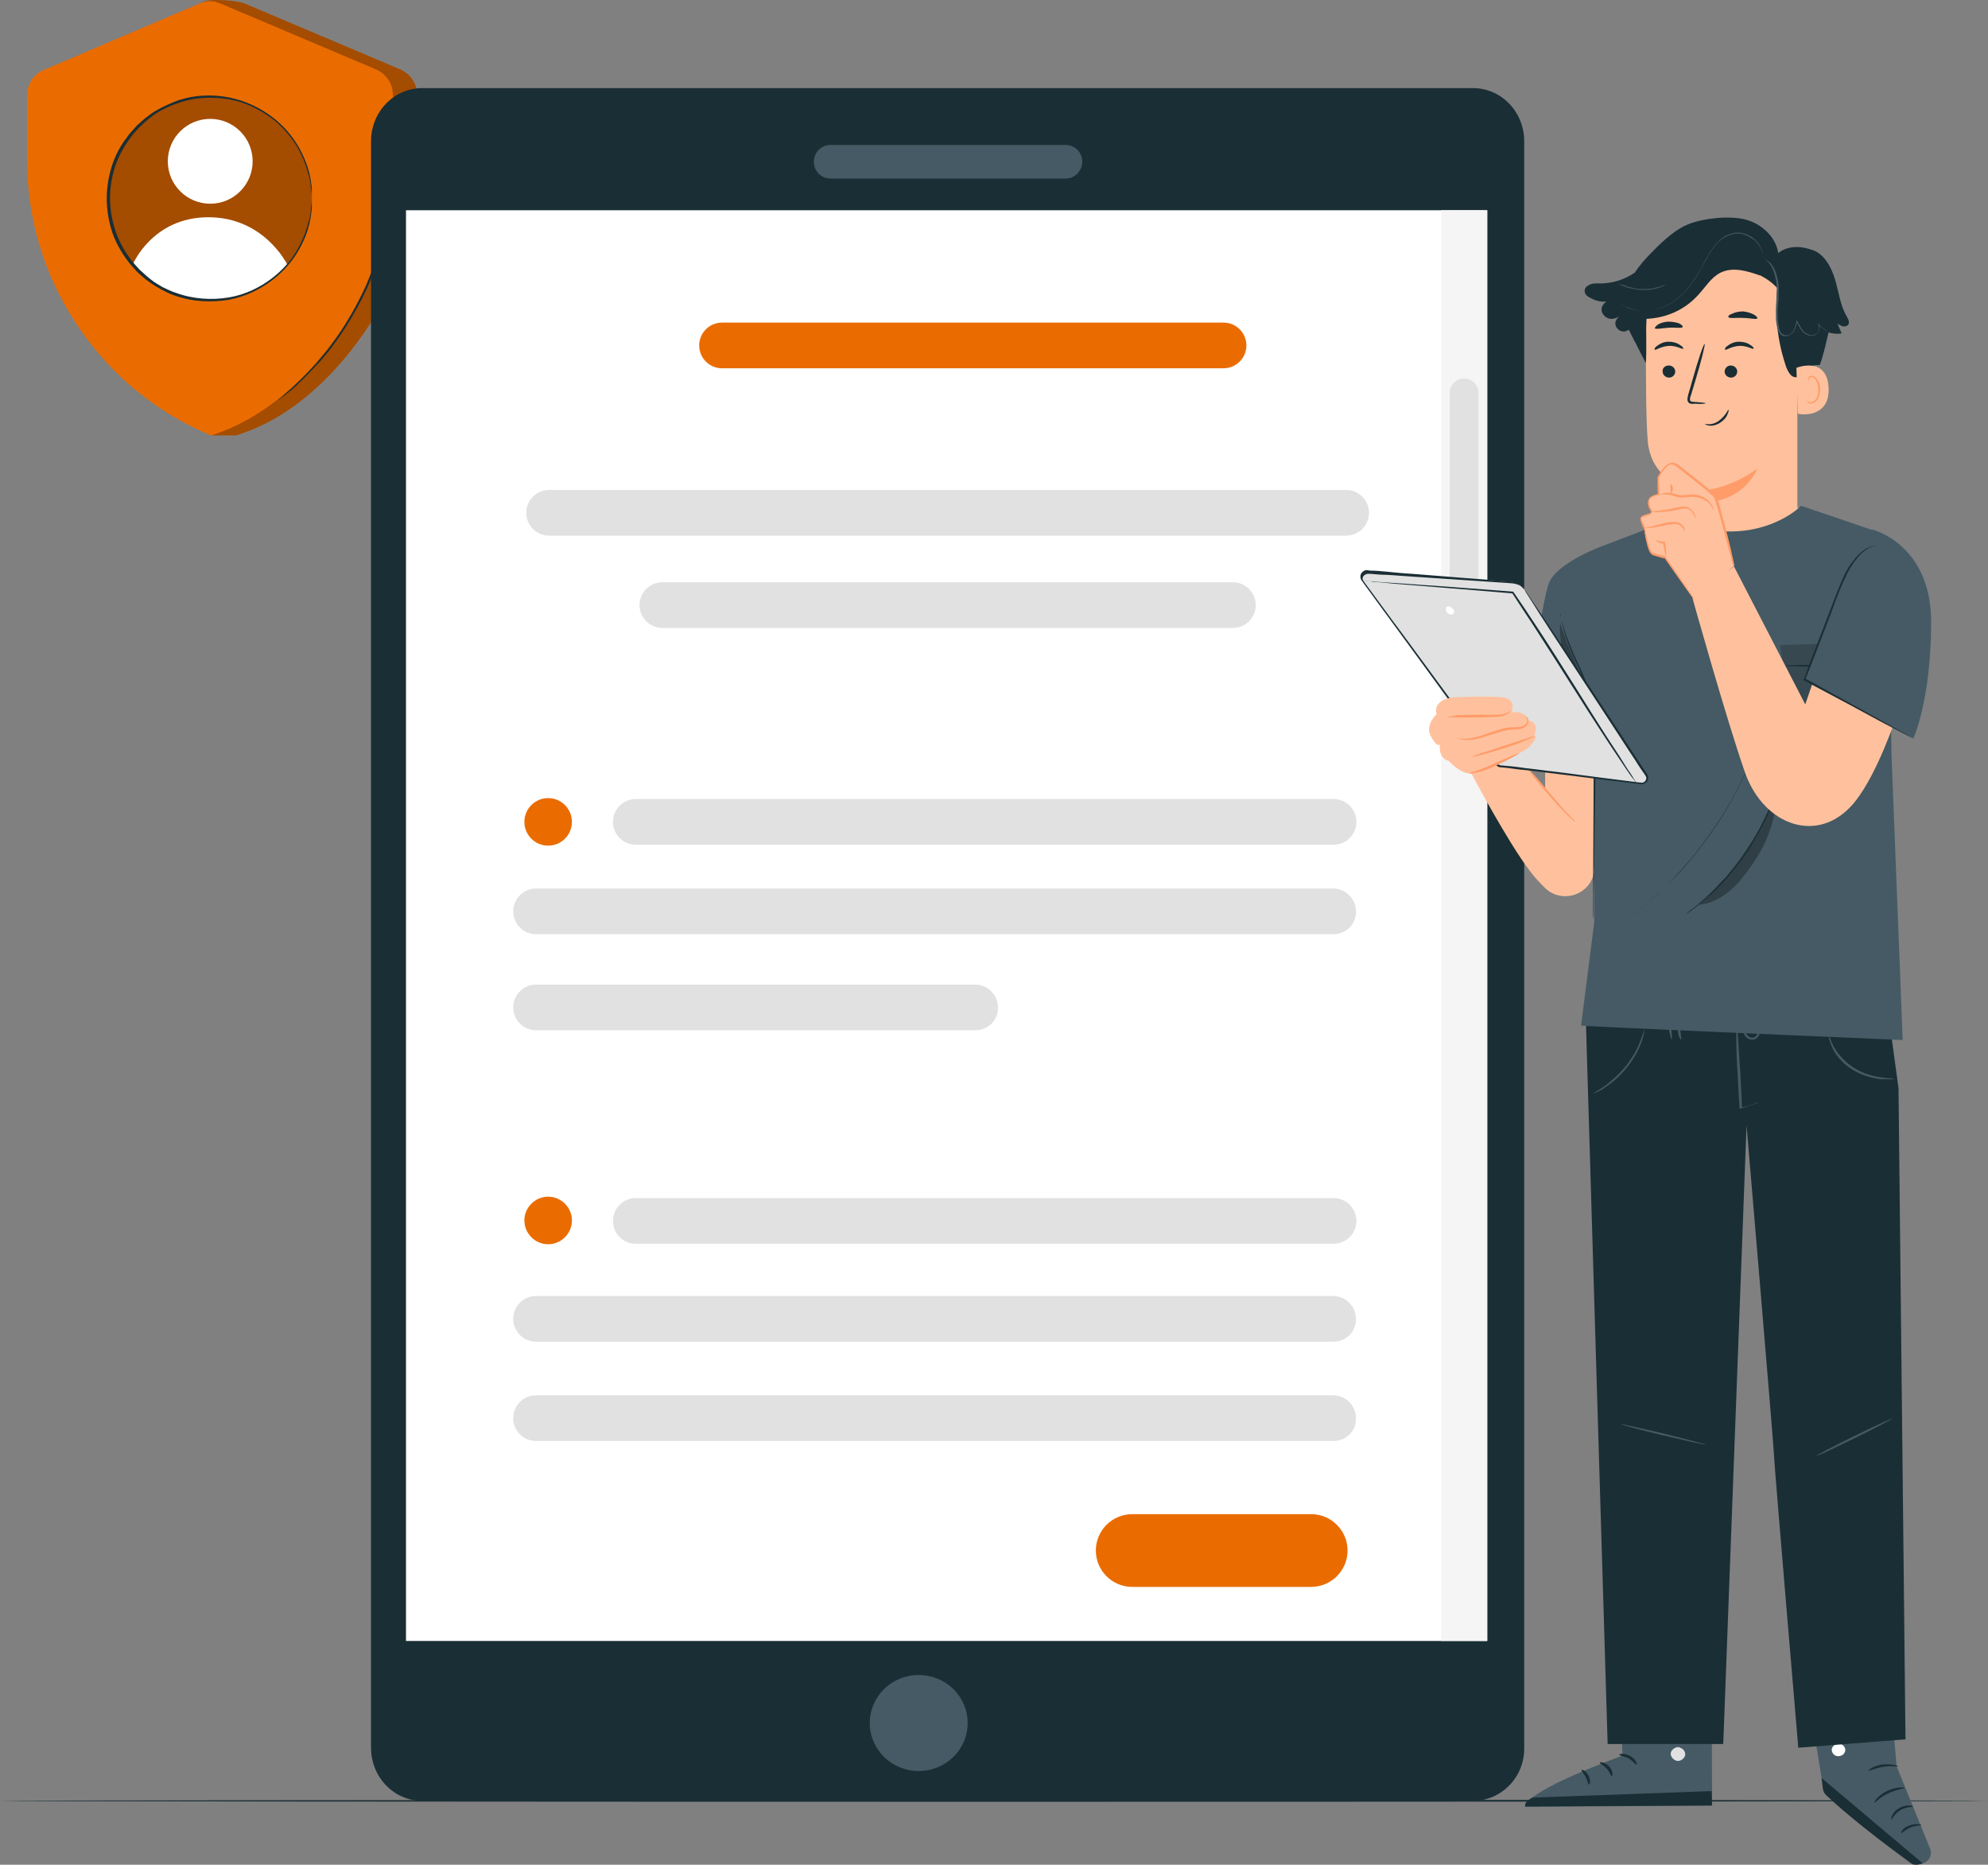 <?xml version="1.0" encoding="utf-8"?>
<!-- Generator: Adobe Illustrator 27.6.1, SVG Export Plug-In . SVG Version: 6.00 Build 0)  -->
<!DOCTYPE svg PUBLIC "-//W3C//DTD SVG 1.0//EN" "http://www.w3.org/TR/2001/REC-SVG-20010904/DTD/svg10.dtd">
<svg version="1.0" id="Layer_1" xmlns:x="http://ns.adobe.com/Extensibility/1.0/" xmlns:i="http://ns.adobe.com/AdobeIllustrator/10.0/" xmlns:graph="http://ns.adobe.com/Graphs/1.0/"
	 xmlns="http://www.w3.org/2000/svg" xmlns:xlink="http://www.w3.org/1999/xlink" x="0px" y="0px" viewBox="0 0 426.5 400"
	 enable-background="new 0 0 426.5 400" xml:space="preserve">
<rect x="0" y="0" width="426.5" height="400" fill="#808080" stroke="none"/>
<g>
	<g>
		<path fill="#1A2E35" d="M426.5,386.3c0,0.1-95.5,0.2-213.2,0.2C95.5,386.5,0,386.4,0,386.3c0-0.1,95.5-0.2,213.3-0.2
			C331,386,426.5,386.2,426.5,386.3z"/>
	</g>
	<path fill="#EA6C00" d="M43.9,0.3L14.7,15c-2.2,0.9-3.6,3.1-3.6,5.5v13.7c0,12.2,3.4,24.3,10.4,35c5.3,8,12.3,18.3,23.9,24.2h5.2
		c12.9-3.9,22.6-14.5,28.5-23.5c7-10.7,10.4-22.8,10.4-35V20.4c0-2.4-1.4-4.5-3.6-5.5L52.6,0.8C51.1,0.1,45.4-0.3,43.9,0.3z"/>
	<path opacity="0.3" d="M43.9,0.3L14.7,15c-2.2,0.9-3.6,3.1-3.6,5.5v13.7c0,12.2,3.4,24.3,10.4,35c5.3,8,12.3,18.3,23.9,24.2h5.2
		c12.9-3.9,22.6-14.5,28.5-23.5c7-10.7,10.4-22.8,10.4-35V20.4c0-2.4-1.4-4.5-3.6-5.5L52.6,0.8C51.1,0.1,45.4-0.3,43.9,0.3z"/>
	<path fill="#EA6C00" d="M42.7,0.8L9.4,15c-2.2,0.9-3.6,3.1-3.6,5.5v13.7c0,12.2,3.4,24.3,10.4,35c5.9,9,15,18.3,29.1,24.2
		C58.3,89.3,68,78.8,73.9,69.8c7-10.7,10.4-22.8,10.4-35V20.4c0-2.4-1.4-4.5-3.6-5.5L47.4,0.8C45.9,0.1,44.2,0.1,42.7,0.8z"/>
	<g>
		
			<ellipse transform="matrix(0.932 -0.362 0.362 0.932 -12.307 19.166)" opacity="0.3" cx="45.1" cy="42.5" rx="21.8" ry="21.8"/>
		<circle fill="#FFFFFF" cx="45.1" cy="34.6" r="9.1"/>
		<path fill="#FFFFFF" d="M28.5,56.7c0,0,4.2-10.1,16.2-10.1s16.9,10.1,16.9,10.1s-5.4,7.9-17.2,7.6C33.7,64,28.5,56.7,28.5,56.7z"
			/>
	</g>
	<g>
		<path fill="#1A2E35" d="M66.9,42.5c0,0,0-0.1,0-0.4c0-0.3,0-0.6-0.1-1c0-0.2,0-0.5-0.1-0.8c0-0.3-0.1-0.6-0.1-0.9
			c-0.1-0.7-0.2-1.4-0.5-2.2c-0.4-1.7-1.2-3.7-2.4-5.8c-1.3-2.1-3.1-4.3-5.5-6.1c-2.5-1.8-5.5-3.4-9.1-4c-3.5-0.6-7.5-0.5-11.4,1
			c-1,0.3-1.9,0.8-2.8,1.2c-0.9,0.5-1.8,1-2.6,1.7c-0.9,0.6-1.6,1.4-2.4,2.1c-0.7,0.8-1.5,1.6-2.1,2.5c-1.3,1.8-2.4,3.8-3.1,5.9
			c-0.7,2.2-1.1,4.5-1.1,6.8c0,2.3,0.4,4.6,1.1,6.8c0.7,2.2,1.8,4.2,3.1,6c0.6,0.9,1.4,1.7,2.1,2.5c0.8,0.7,1.6,1.5,2.4,2.1
			c0.8,0.7,1.8,1.2,2.6,1.7c0.9,0.4,1.8,0.9,2.8,1.2c3.8,1.4,7.8,1.6,11.4,1c3.6-0.6,6.7-2.2,9.1-4c2.5-1.9,4.3-4,5.5-6.1
			c1.2-2.1,2-4.1,2.4-5.8c0.3-0.8,0.4-1.6,0.5-2.2c0.1-0.3,0.1-0.6,0.1-0.9c0-0.3,0-0.5,0.1-0.8c0-0.4,0.1-0.8,0.1-1
			C66.9,42.6,66.9,42.5,66.9,42.5c0,0,0,0.1,0,0.4c0,0.3,0,0.6,0,1c0,0.2,0,0.5,0,0.8c0,0.3-0.1,0.6-0.1,0.9
			c-0.1,0.7-0.2,1.4-0.4,2.3c-0.4,1.7-1.1,3.7-2.4,5.9c-1.2,2.1-3.1,4.4-5.6,6.3c-2.5,1.9-5.6,3.5-9.3,4.2
			c-3.6,0.6-7.7,0.5-11.6-0.9c-1-0.3-1.9-0.8-2.9-1.3c-0.9-0.5-1.9-1.1-2.7-1.7c-0.9-0.6-1.7-1.4-2.5-2.1c-0.7-0.8-1.5-1.6-2.2-2.6
			c-1.3-1.8-2.5-3.9-3.2-6.1c-0.7-2.2-1.1-4.6-1.1-7c0-2.4,0.4-4.8,1.1-7c0.7-2.2,1.8-4.3,3.2-6.1c0.6-0.9,1.4-1.7,2.2-2.6
			c0.8-0.7,1.6-1.5,2.5-2.1c0.8-0.7,1.8-1.2,2.7-1.7c1-0.5,1.9-0.9,2.9-1.3c3.9-1.5,8-1.6,11.6-0.9c3.6,0.7,6.8,2.3,9.3,4.2
			c2.5,1.9,4.3,4.1,5.6,6.3c1.2,2.1,2,4.2,2.4,5.9c0.2,0.8,0.3,1.6,0.4,2.3c0,0.3,0.1,0.6,0.1,0.9c0,0.3,0,0.5,0,0.8
			c0,0.4,0,0.8,0,1C66.9,42.3,66.9,42.5,66.9,42.5z"/>
	</g>
	<g>
		<path fill="#1A2E35" d="M84.2,31.1c0,0,0,0.2,0.1,0.6c0,0.5,0,1.1,0.1,1.8c0,0.8,0.1,1.8,0,2.9c0,0.6,0,1.2-0.1,1.8
			c0,0.6,0,1.3-0.1,2c-0.1,1.4-0.2,2.9-0.5,4.6c-0.1,0.8-0.2,1.7-0.4,2.5c-0.2,0.9-0.4,1.8-0.6,2.7c-0.9,3.6-2.1,7.6-3.8,11.5
			c-1.8,3.9-3.9,7.5-6,10.6c-1.1,1.5-2.1,3-3.2,4.2c-0.5,0.6-1,1.3-1.6,1.8c-0.5,0.6-1,1.1-1.5,1.6c-0.9,1-1.9,1.9-2.7,2.7
			c-0.8,0.8-1.5,1.4-2.2,1.9c-0.6,0.5-1,0.8-1.4,1.1c-0.3,0.3-0.5,0.4-0.5,0.4c0,0,0.1-0.2,0.4-0.4c0.3-0.3,0.8-0.7,1.3-1.2
			c0.6-0.5,1.3-1.1,2.1-1.9c0.8-0.8,1.7-1.6,2.7-2.7c0.5-0.5,1-1.1,1.5-1.6c0.5-0.6,1-1.2,1.5-1.8c1.1-1.2,2.1-2.7,3.2-4.2
			c2.1-3.1,4.1-6.6,5.9-10.5c1.7-3.9,3-7.8,3.9-11.4c0.2-0.9,0.4-1.8,0.6-2.6c0.2-0.9,0.3-1.7,0.4-2.5c0.3-1.6,0.4-3.2,0.6-4.5
			c0.1-0.7,0.1-1.4,0.2-2c0-0.6,0.1-1.2,0.1-1.8c0.1-1.1,0.1-2.1,0.1-2.9c0-0.7,0-1.3,0-1.8C84.2,31.3,84.2,31.1,84.2,31.1z"/>
	</g>
	<g>
		<g>
			<g>
				<g>
					<g>
						<g>
							<g>
								<g>
									<g>
										<g>
											<g>
												<g>
													<g>
														<g>
															<g>
																<g>
																	<g>
																		<g>
																			<g>
																				<g>
																					<path fill="#1A2E35" d="M316,386.3l-225.4,0c-6.1,0-11-5.1-11-11.4l0-344.6c0-6.3,4.9-11.4,11-11.4l225.4,0
																						c6.1,0,11,5.1,11,11.4l0,344.6C327.1,381.2,322.1,386.3,316,386.3z"/>
																				</g>
																			</g>
																		</g>
																	</g>
																</g>
															</g>
														</g>
													</g>
												</g>
											</g>
										</g>
									</g>
									<g>
										<g>
											<g>
												<g>
													<g>
														<g>
															<g>
																<g>
																	<g>
																		<g>
																			<g>
																				<path fill="#455A64" d="M207.6,369.6c0,5.7-4.7,10.3-10.5,10.3c-5.8,0-10.5-4.6-10.5-10.3
																					c0-5.7,4.7-10.3,10.5-10.3C202.9,359.3,207.6,363.9,207.6,369.6z"/>
																			</g>
																		</g>
																	</g>
																</g>
															</g>
														</g>
													</g>
												</g>
											</g>
										</g>
									</g>
								</g>
							</g>
						</g>
					</g>
				</g>
				<g>
					<g>
						<g>
							<path fill="#455A64" d="M228.7,38.3h-50.6c-1.9,0-3.5-1.6-3.5-3.6l0,0c0-2,1.6-3.6,3.5-3.6h50.6c1.9,0,3.5,1.6,3.5,3.6l0,0
								C232.2,36.6,230.6,38.3,228.7,38.3z"/>
						</g>
					</g>
				</g>
			</g>
		</g>
		<g>
			<g>
				<g>
					<g>
						<g>
							<g>
								<g>
									<g>
										<g>
											<g>
												<g>
													<g>
														<rect x="87.1" y="45.1" fill="#FFFFFF" width="231.9" height="306.9"/>
													</g>
												</g>
											</g>
										</g>
									</g>
								</g>
							</g>
						</g>
					</g>
				</g>
			</g>
		</g>
		<rect x="309.2" y="45.1" fill="#F5F5F5" width="9.9" height="306.9"/>
		<path fill="#E1E1E1" d="M314.1,155.3L314.1,155.3c-1.7,0-3.1-1.4-3.1-3.1V84.3c0-1.7,1.4-3.1,3.1-3.1l0,0c1.7,0,3.1,1.4,3.1,3.1
			v67.9C317.2,153.9,315.8,155.3,314.1,155.3z"/>
	</g>
	<path fill="#E1E1E1" d="M288.8,114.9h-171c-2.7,0-4.9-2.2-4.9-4.9l0,0c0-2.7,2.2-4.9,4.9-4.9h171c2.7,0,4.9,2.2,4.9,4.9l0,0
		C293.7,112.7,291.5,114.9,288.8,114.9z"/>
	<path fill="#EA6C00" d="M262.5,79H154.9c-2.7,0-4.9-2.2-4.9-4.9l0,0c0-2.7,2.2-4.9,4.9-4.9h107.6c2.7,0,4.9,2.2,4.9,4.9l0,0
		C267.4,76.8,265.2,79,262.5,79z"/>
	<path fill="#E1E1E1" d="M264.5,134.7H142.1c-2.7,0-4.9-2.2-4.9-4.9l0,0c0-2.7,2.2-4.9,4.9-4.9h122.4c2.7,0,4.9,2.2,4.9,4.9l0,0
		C269.4,132.5,267.2,134.7,264.5,134.7z"/>
	<path fill="#E1E1E1" d="M209.2,221H115c-2.7,0-4.9-2.2-4.9-4.9l0,0c0-2.7,2.2-4.9,4.9-4.9h94.2c2.7,0,4.9,2.2,4.9,4.9l0,0
		C214.2,218.8,212,221,209.2,221z"/>
	<path fill="#E1E1E1" d="M286.1,200.4H115c-2.7,0-4.9-2.2-4.9-4.9l0,0c0-2.7,2.2-4.9,4.9-4.9h171c2.7,0,4.9,2.2,4.9,4.9l0,0
		C291,198.2,288.8,200.4,286.1,200.4z"/>
	<path fill="#E1E1E1" d="M286.1,266.8H136.4c-2.7,0-4.9-2.2-4.9-4.9v0c0-2.7,2.2-4.9,4.9-4.9h149.7c2.7,0,4.9,2.2,4.9,4.9v0
		C291,264.6,288.8,266.8,286.1,266.8z"/>
	<path fill="#E1E1E1" d="M286.1,287.8H115c-2.7,0-4.9-2.2-4.9-4.9l0,0c0-2.7,2.2-4.9,4.9-4.9h171c2.7,0,4.9,2.2,4.9,4.9l0,0
		C291,285.6,288.8,287.8,286.1,287.8z"/>
	<path fill="#E1E1E1" d="M286.1,309.1H115c-2.7,0-4.9-2.2-4.9-4.9l0,0c0-2.7,2.2-4.9,4.9-4.9h171c2.7,0,4.9,2.2,4.9,4.9l0,0
		C291,306.9,288.8,309.1,286.1,309.1z"/>
	<path fill="#EA6C00" d="M122.7,261.8c0,2.8-2.3,5.1-5.1,5.1c-2.8,0-5.1-2.3-5.1-5.1c0-2.8,2.3-5.1,5.1-5.1
		C120.4,256.7,122.7,259,122.7,261.8z"/>
	<path fill="#E1E1E1" d="M286.1,181.2H136.4c-2.7,0-4.9-2.2-4.9-4.9l0,0c0-2.7,2.2-4.9,4.9-4.9h149.7c2.7,0,4.9,2.2,4.9,4.9l0,0
		C291,179,288.8,181.2,286.1,181.2z"/>
	<circle fill="#EA6C00" cx="117.6" cy="176.3" r="5.1"/>
	<path fill="#EA6C00" d="M281.3,340.4h-38.4c-4.3,0-7.8-3.5-7.8-7.8l0,0c0-4.3,3.5-7.8,7.8-7.8h38.4c4.3,0,7.8,3.5,7.8,7.8l0,0
		C289.1,336.9,285.6,340.4,281.3,340.4z"/>
	<g>
		<g>
			<g>
				<g>
					<g>
						<g>
							<g>
								<g>
									<g>
										<g>
											<g>
												<g>
													<g>
														<g>
															<g>
																<g>
																	<g>
																		<g>
																			<g>
																				<g>
																					<g>
																						<g>
																							<g>
																								<path fill="#FFC19D" d="M385.6,71.5v38.6c0.1,6.7,1.1,17.2-9.5,16.8l0,0c-9.1-1-11.6-9.7-11.6-15.9
																									c0-3-0.1-5.4-0.1-5.7c0,0-10-0.8-10.9-10.7c-0.4-4.8-0.4-14.7-0.4-23.7c0.1-9.6,7.5-17.6,17.2-18.3l1-0.1
																									C381.6,52.4,385.8,61.2,385.6,71.5z"/>
																							</g>
																						</g>
																					</g>
																				</g>
																			</g>
																		</g>
																	</g>
																</g>
															</g>
														</g>
													</g>
												</g>
											</g>
										</g>
									</g>
								</g>
							</g>
						</g>
						<g>
							<g>
								<g>
									<g>
										<g>
											<g>
												<g>
													<g>
														<g>
															<g>
																<g>
																	<g>
																		<g>
																			<g>
																				<g>
																					<g>
																						<g>
																							<g>
																								<path fill="#FF9C6A" d="M364.4,105.3c0,0,6.3-0.1,12.6-4.8c0,0-2.6,7.5-12.6,7.3L364.4,105.3z"/>
																							</g>
																						</g>
																					</g>
																				</g>
																			</g>
																		</g>
																	</g>
																</g>
															</g>
														</g>
													</g>
												</g>
											</g>
										</g>
									</g>
								</g>
							</g>
						</g>
					</g>
				</g>
			</g>
			<g>
				<g>
					<g>
						<g>
							<g>
								<g>
									<g>
										<g>
											<g>
												<g>
													<g>
														<g>
															<g>
																<g>
																	<g>
																		<g>
																			<g>
																				<g>
																					<g>
																						<g>
																							<g>
																								<g>
																									<g>
																										<g>
																											<g>
																												<path fill="#1A2E35" d="M370.1,75c0.2,0.2,1.3-0.7,3-0.8c1.7-0.1,2.9,0.8,3.1,0.6
																													c0.1-0.1-0.1-0.5-0.7-0.8c-0.5-0.4-1.4-0.7-2.5-0.7c-1,0-1.9,0.5-2.4,0.9C370.1,74.5,370,74.9,370.1,75
																													z"/>
																											</g>
																										</g>
																									</g>
																								</g>
																							</g>
																						</g>
																					</g>
																				</g>
																			</g>
																		</g>
																	</g>
																</g>
															</g>
														</g>
													</g>
												</g>
											</g>
										</g>
									</g>
								</g>
								<g>
									<g>
										<g>
											<g>
												<g>
													<g>
														<g>
															<g>
																<g>
																	<g>
																		<g>
																			<g>
																				<g>
																					<g>
																						<g>
																							<g>
																								<g>
																									<g>
																										<g>
																											<path fill="#1A2E35" d="M370,79.7c0,0.7,0.6,1.3,1.4,1.3c0.7,0,1.3-0.6,1.3-1.3c0-0.7-0.6-1.3-1.4-1.3
																												C370.6,78.4,370,79,370,79.7z"/>
																										</g>
																									</g>
																								</g>
																							</g>
																						</g>
																					</g>
																				</g>
																			</g>
																		</g>
																	</g>
																</g>
															</g>
														</g>
													</g>
												</g>
											</g>
										</g>
									</g>
								</g>
								<g>
									<g>
										<g>
											<g>
												<g>
													<g>
														<g>
															<g>
																<g>
																	<g>
																		<g>
																			<g>
																				<g>
																					<g>
																						<g>
																							<g>
																								<g>
																									<g>
																										<g>
																											<path fill="#1A2E35" d="M365.9,86.5c0-0.1-1-0.2-2.5-0.3c-0.4,0-0.8-0.1-0.8-0.3c-0.1-0.3,0-0.7,0.2-1.2
																												c0.3-1,0.6-2,0.9-3c1.3-4.3,2.2-7.9,2-7.9c-0.2-0.1-1.4,3.4-2.6,7.7c-0.3,1.1-0.6,2.1-0.9,3.1
																												c-0.1,0.5-0.3,1-0.1,1.5c0.1,0.3,0.4,0.5,0.7,0.5c0.3,0.1,0.5,0,0.7,0C365,86.7,365.9,86.6,365.9,86.5z"
																												/>
																										</g>
																									</g>
																								</g>
																							</g>
																						</g>
																					</g>
																				</g>
																			</g>
																		</g>
																	</g>
																</g>
															</g>
														</g>
													</g>
												</g>
											</g>
										</g>
									</g>
								</g>
							</g>
						</g>
					</g>
					<g>
						<g>
							<g>
								<g>
									<g>
										<g>
											<g>
												<g>
													<g>
														<g>
															<g>
																<g>
																	<g>
																		<g>
																			<g>
																				<g>
																					<g>
																						<g>
																							<path fill="#1A2E35" d="M370.8,68c0.2,0.4,1.5,0.1,3.1,0.2c1.6,0,2.9,0.4,3.1,0.1c0.1-0.2-0.2-0.5-0.7-0.8
																								c-0.5-0.3-1.4-0.6-2.3-0.7c-1,0-1.8,0.2-2.4,0.5C371,67.5,370.7,67.8,370.8,68z"/>
																						</g>
																					</g>
																				</g>
																			</g>
																		</g>
																	</g>
																</g>
															</g>
														</g>
													</g>
												</g>
											</g>
										</g>
									</g>
								</g>
							</g>
						</g>
					</g>
					<g>
						<g>
							<g>
								<g>
									<g>
										<g>
											<g>
												<g>
													<g>
														<g>
															<g>
																<g>
																	<g>
																		<g>
																			<g>
																				<g>
																					<g>
																						<g>
																							<path fill="#1A2E35" d="M355,70.4c0.2,0.3,1.5,0,3-0.1c1.6-0.1,2.9,0.2,3-0.2c0.1-0.1-0.2-0.4-0.7-0.7
																								c-0.5-0.2-1.4-0.4-2.3-0.4c-0.9,0-1.8,0.3-2.3,0.6C355.2,70,355,70.3,355,70.4z"/>
																						</g>
																					</g>
																				</g>
																			</g>
																		</g>
																	</g>
																</g>
															</g>
														</g>
													</g>
												</g>
											</g>
										</g>
									</g>
								</g>
							</g>
						</g>
					</g>
				</g>
			</g>
			<g>
				<g>
					<g>
						<g>
							<path fill="#1A2E35" d="M340,62.1c0.1-0.4,0.4-0.7,0.8-0.9c0.8-0.5,1.7-0.4,2.5-0.4c2.6,0,5.2-0.8,7.4-2.3
								c1-1.5,2.2-2.9,3.5-4.2c3-3.1,5.5-5.2,8-6.2c3.3-1.3,8.8-1.9,12.3-1c3.4,0.9,6.5,3.7,7,7.2c1.9-1.6,4.8-1.6,7.2-0.7l0.1,0
								c2.6,0.9,4.1,3.7,4.9,6.4c0.8,2.7,1.1,5.5,2.5,7.9c0.3,0.5,0.6,1.1,0.4,1.6c-0.2,0.4-0.7,0.6-1.2,0.5
								c-0.4-0.1-0.8-0.3-1.2-0.6c0.3,0.7,0.6,1.4,0.9,2.1c-0.9,0.2-1.9,0.1-2.8-0.2c-0.6,2.5-1.2,5.3-1.9,7c-1.1,0-2.1,0.1-2.8,0.7
								c-0.9,0.8-1.3,2.4-2.9,1.8c-0.8-0.3-1.5-1.9-1.7-2.7c-1.7-5.2-2.3-10.9-1.7-16.3c-1.1-1.2-2.4-2.1-3.8-2.8l0.1,0.1
								c-2.8-1-5.9-1.9-8.5-0.6c-2,1-3.2,3.1-4.8,4.8c-2.9,3.2-6.8,4.9-11.1,5.1c-0.1,2.8,0.1,6.7-0.1,9.5l-2.3-4.5l0,0
								c-0.2-0.3-0.4-0.7-0.5-1l-0.1-0.1v0c-0.2-0.5-0.5-1.1-0.8-1.6c0,0,0,0,0,0c-1.5,1.3-3.7-0.7-2.5-2.3c0.2-0.3,0.5-0.6,0.8-0.8
								c-0.7,0.6-1.7,1-2.6,0.7c-0.9-0.3-1.6-1.2-1.5-2.1c0.1-0.6,0.5-1.2,1.1-1.5c-1.2,0.1-2.5-0.2-3.5-0.8
								C340.5,63.6,339.8,63,340,62.1z"/>
						</g>
					</g>
				</g>
			</g>
			<g>
				<g>
					<g>
						<g>
							<path fill="#455A64" d="M378.4,55.4c0,0,0.4,0.3,1,0.9c0.6,0.6,1.2,1.8,1.5,3.3c0.2,0.8,0.3,1.6,0.3,2.5
								c0,0.9-0.1,1.9-0.1,2.9c-0.1,1-0.1,2.1-0.1,3.2c0,0.6,0.1,1.1,0.2,1.7c0.1,0.6,0.3,1.2,0.7,1.7c0.3,0.4,0.9,0.6,1.4,0.5
								c0.5-0.1,0.9-0.4,1.3-0.7c0.6-0.7,0.8-1.7,1-2.5l-0.2,0c0.3,0.7,0.7,1.5,1.2,2.1c0.5,0.6,1.2,1,1.9,1c0.4,0,0.7,0,1-0.2
								c0.3-0.2,0.5-0.4,0.7-0.7c0.1-0.3,0.2-0.6,0.2-0.9c0-0.3-0.1-0.6-0.3-0.8l-0.1,0.1c0.8,0.9,1.6,1.3,2.1,1.6
								c0.3,0.1,0.5,0.2,0.7,0.3c0.2,0,0.2,0.1,0.2,0.1c0,0-0.1,0-0.2-0.1c-0.1-0.1-0.4-0.1-0.6-0.3c-0.5-0.3-1.3-0.8-2.1-1.6
								l-0.1,0.1c0.3,0.4,0.4,1,0.1,1.5c-0.1,0.2-0.4,0.5-0.6,0.6c-0.3,0.1-0.6,0.2-0.9,0.2c-0.7-0.1-1.3-0.4-1.8-1
								c-0.5-0.6-0.8-1.3-1.2-2l-0.1-0.3l-0.1,0.3c-0.2,0.8-0.3,1.7-0.9,2.4c-0.3,0.3-0.7,0.6-1.1,0.6c-0.4,0.1-0.9-0.1-1.2-0.4
								c-0.4-0.4-0.5-1-0.6-1.6c-0.1-0.6-0.2-1.1-0.2-1.7c-0.1-1.1,0-2.2,0.1-3.2c0.1-1,0.1-2,0.1-2.9c0-0.9-0.1-1.8-0.3-2.5
								c-0.3-1.5-1-2.7-1.6-3.3C378.8,55.7,378.4,55.4,378.4,55.4z"/>
						</g>
					</g>
				</g>
			</g>
			<g>
				<g>
					<g>
						<g>
							<path fill="#455A64" d="M347.8,65.1C347.8,65.1,347.8,65.1,347.8,65.1c0.1,0.1,0.2,0.2,0.3,0.2c0.1,0.1,0.2,0.2,0.4,0.3
								c0.2,0.1,0.4,0.2,0.6,0.3c0.9,0.4,2.4,0.9,4.2,0.8c1.8-0.1,4-0.7,6-2.2c2-1.4,3.7-3.5,5.1-5.9c0.7-1.2,1.3-2.4,2-3.6
								c0.6-1.1,1.4-2.2,2.2-3c0.8-0.8,1.8-1.4,2.9-1.7c0.5-0.2,1-0.2,1.5-0.2c0.5,0,1,0.1,1.4,0.3c0.9,0.3,1.5,0.8,2.1,1.2
								c0.5,0.5,0.9,1,1.1,1.4c0.5,0.9,0.5,1.5,0.5,1.5c0,0,0,0,0-0.1c0-0.1,0-0.2,0-0.3c0-0.3-0.2-0.6-0.4-1.1
								c-0.2-0.5-0.6-1-1.1-1.5c-0.5-0.5-1.2-1-2.1-1.3c-0.4-0.1-0.9-0.3-1.4-0.3c-0.5,0-1,0-1.6,0.2c-1.1,0.3-2.1,0.9-2.9,1.8
								c-0.9,0.8-1.6,1.9-2.3,3.1c-0.7,1.1-1.2,2.4-2,3.6c-1.4,2.4-3.1,4.5-5.1,5.9c-1.9,1.4-4.1,2.1-5.9,2.2
								c-1.8,0.1-3.3-0.3-4.2-0.7C348.2,65.4,347.8,65,347.8,65.1z"/>
						</g>
					</g>
				</g>
			</g>
			<g>
				<g>
					<g>
						<g>
							<path fill="#455A64" d="M346.9,60.7c0,0,0.1,0.1,0.4,0.2c0.2,0.2,0.6,0.3,1.1,0.5c0.5,0.2,1,0.4,1.7,0.5
								c0.6,0.1,1.4,0.3,2.1,0.3c0.8,0,1.5,0,2.1-0.1c0.7-0.1,1.2-0.3,1.7-0.4c0.5-0.2,0.8-0.3,1.1-0.5c0.2-0.1,0.4-0.2,0.4-0.2
								c0,0-0.6,0.2-1.5,0.5c-0.5,0.1-1,0.3-1.7,0.4c-0.6,0.1-1.4,0.1-2.1,0.1c-0.7,0-1.5-0.1-2.1-0.3c-0.6-0.1-1.2-0.3-1.6-0.5
								C347.4,61,346.9,60.7,346.9,60.7z"/>
						</g>
					</g>
				</g>
			</g>
			<g>
				<g>
					<g>
						<g>
							<g>
								<g>
									<g>
										<g>
											<g>
												<g>
													<g>
														<g>
															<path fill="#1A2E35" d="M355,75c0.2,0.2,1.3-0.7,3-0.8c1.7-0.1,2.9,0.8,3.1,0.6c0.1-0.1-0.1-0.5-0.7-0.8
																c-0.5-0.4-1.4-0.7-2.5-0.7c-1,0-1.9,0.5-2.4,0.9C355,74.5,354.9,74.9,355,75z"/>
														</g>
													</g>
												</g>
											</g>
										</g>
									</g>
								</g>
							</g>
						</g>
					</g>
				</g>
			</g>
			<g>
				<g>
					<g>
						<g>
							<g>
								<g>
									<g>
										<g>
											<g>
												<g>
													<g>
														<path fill="#1A2E35" d="M356.7,79.7c0,0.7,0.6,1.3,1.4,1.3c0.7,0,1.3-0.6,1.3-1.3c0-0.7-0.6-1.3-1.4-1.3
															C357.2,78.4,356.6,79,356.7,79.7z"/>
													</g>
												</g>
											</g>
										</g>
									</g>
								</g>
							</g>
						</g>
					</g>
				</g>
			</g>
			<g>
				<g>
					<g>
						<g>
							<g>
								<g>
									<g>
										<g>
											<g>
												<g>
													<g>
														<g>
															<g>
																<g>
																	<g>
																		<g>
																			<g>
																				<path fill="#FFC19D" d="M385.4,78.9c0.2-0.1,6.6-2.5,6.9,4.3c0.3,6.8-6.6,5.7-6.6,5.5
																					C385.7,88.4,385.4,78.9,385.4,78.9z"/>
																			</g>
																		</g>
																	</g>
																</g>
															</g>
														</g>
													</g>
												</g>
											</g>
										</g>
									</g>
								</g>
							</g>
						</g>
					</g>
				</g>
				<g>
					<g>
						<g>
							<g>
								<g>
									<g>
										<g>
											<g>
												<g>
													<g>
														<g>
															<g>
																<g>
																	<g>
																		<g>
																			<g>
																				<g>
																					<path fill="#FF9C6A" d="M387.7,86c0,0,0.1,0.1,0.3,0.2c0.2,0.1,0.5,0.1,0.9,0c0.7-0.3,1.3-1.5,1.2-2.7
																						c0-0.6-0.2-1.2-0.4-1.7c-0.2-0.5-0.6-0.8-0.9-0.9c-0.4-0.1-0.6,0.2-0.7,0.4c-0.1,0.2,0,0.3-0.1,0.3
																						c0,0-0.2-0.1-0.1-0.4c0-0.1,0.1-0.3,0.2-0.4c0.2-0.1,0.4-0.2,0.6-0.2c0.5,0,1,0.5,1.3,1
																						c0.3,0.5,0.5,1.2,0.5,1.9c0,1.4-0.6,2.7-1.6,3c-0.5,0.1-0.9,0-1.1-0.1C387.7,86.1,387.7,86,387.7,86z"/>
																				</g>
																			</g>
																		</g>
																	</g>
																</g>
															</g>
														</g>
													</g>
												</g>
											</g>
										</g>
									</g>
								</g>
							</g>
						</g>
					</g>
				</g>
			</g>
		</g>
		<g>
			<path fill="#1A2E35" d="M370.8,87.9c0.1,0,0.1,0.4-0.2,1c-0.2,0.6-0.8,1.3-1.6,1.8c-0.8,0.5-1.7,0.7-2.3,0.6
				c-0.6-0.1-1-0.3-0.9-0.3c0-0.1,0.4,0,0.9,0c0.6,0,1.3-0.2,2-0.7c0.7-0.5,1.2-1.1,1.5-1.5C370.6,88.3,370.7,87.9,370.8,87.9z"/>
		</g>
	</g>
	<g>
		<g>
			<g>
				<g>
					<g>
						<g>
							<g>
								<g>
									<path fill="#455A64" d="M404.9,356l2,22.9l7.2,17.7c0.5,1.3-0.2,2.7-1.6,3.1l0,0c-0.8,0.2-1.6,0.1-2.3-0.4
										c-4.1-3-18.8-13.9-19-15.3c-0.2-1.8-4-24.4-4-24.4L404.9,356z"/>
								</g>
							</g>
						</g>
					</g>
				</g>
			</g>
			<g>
				<g>
					<g>
						<g>
							<g>
								<g>
									<path fill="#1A2E35" d="M412.5,399.7l-21.7-18.3l0.2,1.7c0.1,0.9,0.2,1.4,0.8,2c1.7,1.6,6.8,6.3,18.2,14.6
										C410.6,400.2,411.7,400,412.5,399.7L412.5,399.7z"/>
								</g>
							</g>
						</g>
					</g>
				</g>
			</g>
			<g>
				<g>
					<g>
						<g>
							<g>
								<g>
									<g>
										<path fill="#FFFFFF" d="M395.1,374.2c0.7,0.3,1,1.2,0.6,1.8c-0.3,0.6-1.2,0.9-1.9,0.6c-0.7-0.3-1.1-1.3-0.6-1.9
											c0.4-0.6,1.5-0.9,2.1-0.4"/>
									</g>
								</g>
							</g>
						</g>
					</g>
				</g>
			</g>
			<g>
				<g>
					<g>
						<g>
							<g>
								<g>
									<g>
										<path fill="#1A2E35" d="M405.8,390.3c0.1,0,0.6-1.2,1.9-2c1.3-0.8,2.7-0.6,2.7-0.8c0-0.1-0.3-0.2-0.9-0.2
											c-0.6,0-1.4,0.1-2.1,0.6c-0.8,0.4-1.3,1.1-1.5,1.6C405.7,389.9,405.7,390.3,405.8,390.3z"/>
									</g>
								</g>
							</g>
						</g>
					</g>
				</g>
			</g>
			<g>
				<g>
					<g>
						<g>
							<g>
								<g>
									<g>
										<path fill="#1A2E35" d="M407.9,393.2c0.1,0.1,0.8-0.7,2-1.2c1.2-0.5,2.3-0.4,2.3-0.5c0.1-0.1-1.2-0.5-2.6,0.1
											C408.3,392,407.7,393.1,407.9,393.2z"/>
									</g>
								</g>
							</g>
						</g>
					</g>
				</g>
			</g>
			<g>
				<g>
					<g>
						<g>
							<g>
								<g>
									<g>
										<path fill="#1A2E35" d="M402.1,386.7c0.1,0.1,1.2-1.2,3-2c1.8-0.9,3.5-1,3.5-1.2c0-0.1-1.8-0.3-3.8,0.7
											C402.9,385.1,402,386.6,402.1,386.7z"/>
									</g>
								</g>
							</g>
						</g>
					</g>
				</g>
			</g>
			<g>
				<g>
					<g>
						<g>
							<g>
								<g>
									<g>
										<path fill="#1A2E35" d="M400.9,379.8c0.1,0.1,1.4-0.5,3.1-0.8c1.7-0.3,3.2,0,3.2-0.1c0.1-0.1-1.4-0.6-3.3-0.4
											C402,378.7,400.8,379.7,400.9,379.8z"/>
									</g>
								</g>
							</g>
						</g>
					</g>
				</g>
			</g>
			<g>
				<g>
					<g>
						<g>
							<g>
								<g>
									<g>
										<path fill="#1A2E35" d="M400.1,373c0.1,0.1,1.4-0.8,3.2-0.9c1.9-0.1,3.2,0.6,3.3,0.4c0-0.1-0.3-0.3-0.9-0.6
											c-0.6-0.2-1.5-0.4-2.5-0.4c-1,0.1-1.9,0.4-2.4,0.7C400.3,372.7,400.1,373,400.1,373z"/>
									</g>
								</g>
							</g>
						</g>
					</g>
				</g>
			</g>
			<g>
				<g>
					<g>
						<g>
							<g>
								<g>
									<g>
										<path fill="#1A2E35" d="M403.1,370.9c0,0,0.1-0.3-0.1-0.9c-0.1-0.5-0.4-1.3-1-2.2c-0.3-0.4-0.6-0.9-1.4-1.2
											c-0.4-0.1-0.9,0-1.1,0.3c-0.3,0.3-0.3,0.7-0.3,1.1c0.2,1.4,1.7,2.7,3.4,2.8c1.8,0,3.2-1.1,3.8-2.4
											c0.1-0.3,0.2-0.7-0.1-1.1c-0.2-0.4-0.7-0.5-1.1-0.4c-0.7,0.2-1.1,0.6-1.5,0.9c-0.8,0.7-1.2,1.4-1.5,1.9
											c-0.3,0.5-0.3,0.8-0.3,0.8c0.1,0.1,0.5-1.2,2-2.5c0.4-0.3,0.8-0.7,1.3-0.8c0.3,0,0.5,0,0.6,0.2c0.1,0.2,0.1,0.5,0,0.7
											c-0.5,1.1-1.8,2.1-3.3,2.1c-1.5,0-2.8-1.1-3-2.3c0-0.3,0-0.6,0.2-0.8c0.1-0.2,0.4-0.2,0.6-0.2c0.5,0.1,0.9,0.6,1.2,1
											C403,369.6,403,370.9,403.1,370.9z"/>
									</g>
								</g>
							</g>
						</g>
					</g>
				</g>
			</g>
		</g>
	</g>
	<g>
		<g>
			<g>
				<g>
					<g>
						<g>
							<g>
								<g>
									<g>
										<g>
											<path fill="#455A64" d="M347.2,357.2l0.9,19.4c0,0-20.7,7.4-20.9,11l40.1-0.3l-0.1-30.3L347.2,357.2z"/>
										</g>
									</g>
								</g>
							</g>
						</g>
					</g>
				</g>
				<g>
					<g>
						<g>
							<g>
								<g>
									<g>
										<g>
											<g>
												<path fill="#E1E1E1" d="M360.4,374.9c0.8,0.2,1.3,1,1.1,1.7c-0.2,0.7-1.1,1.3-1.8,1.1c-0.8-0.2-1.5-1.1-1.2-1.9
													c0.3-0.7,1.3-1.3,2-0.9"/>
											</g>
										</g>
									</g>
								</g>
							</g>
						</g>
					</g>
				</g>
				<g>
					<g>
						<g>
							<g>
								<g>
									<g>
										<g>
											<path fill="#1A2E35" d="M367.3,387.3l-0.1-3.1l-38.4,1.4c0,0-1.8,0.7-1.6,1.9L367.3,387.3z"/>
										</g>
									</g>
								</g>
							</g>
						</g>
					</g>
				</g>
				<g>
					<g>
						<g>
							<g>
								<g>
									<g>
										<g>
											<g>
												<path fill="#1A2E35" d="M347.4,376.4c0,0.2,1,0.3,2,0.8c1,0.6,1.5,1.4,1.7,1.3c0.2,0-0.1-1.1-1.3-1.8
													C348.5,376,347.4,376.2,347.4,376.4z"/>
											</g>
										</g>
									</g>
								</g>
							</g>
						</g>
					</g>
				</g>
				<g>
					<g>
						<g>
							<g>
								<g>
									<g>
										<g>
											<g>
												<path fill="#1A2E35" d="M343.2,378.1c0,0.2,0.8,0.5,1.5,1.3c0.7,0.8,0.9,1.6,1.1,1.6c0.2,0,0.3-1.1-0.5-2
													C344.4,378,343.2,377.9,343.2,378.1z"/>
											</g>
										</g>
									</g>
								</g>
							</g>
						</g>
					</g>
				</g>
				<g>
					<g>
						<g>
							<g>
								<g>
									<g>
										<g>
											<g>
												<path fill="#1A2E35" d="M340.9,382.8c0.2,0,0.4-0.9-0.1-1.9c-0.5-1-1.4-1.4-1.5-1.2c-0.1,0.2,0.5,0.7,0.9,1.5
													C340.6,382,340.7,382.8,340.9,382.8z"/>
											</g>
										</g>
									</g>
								</g>
							</g>
						</g>
					</g>
				</g>
				<g>
					<g>
						<g>
							<g>
								<g>
									<g>
										<g>
											<g>
												<path fill="#1A2E35" d="M347.7,372c0.1,0.2,1-0.1,2.1,0c1.1,0,2,0.4,2.1,0.2c0.1-0.1-0.7-0.8-2-0.9
													C348.5,371.2,347.6,371.8,347.7,372z"/>
											</g>
										</g>
									</g>
								</g>
							</g>
						</g>
					</g>
				</g>
			</g>
		</g>
	</g>
	<g>
		<g>
			<g>
				<g>
					<path fill="#1A2E35" d="M340.2,217.9c0,1.1,4.7,156.2,4.7,156.2h24.8l5-132.7c0,0,5.9,69.4,5.9,70.9c0,1.5,5.2,62.6,5.2,62.6
						l23-1.8l-1.5-139.7l-2.8-20.5L340.2,217.9z"/>
				</g>
			</g>
			<g>
				<g>
					<g>
						<path fill="#455A64" d="M377.2,236.5c0,0-0.3,0.2-1,0.4c-0.7,0.2-1.6,0.5-2.8,0.9l-0.2,0.1l0-0.2c-0.1-1.9-0.3-4.4-0.4-7.1
							c-0.2-3-0.3-5.6-0.3-7.6c0-1,0-1.8,0-2.3c0-0.5,0-0.8,0.1-0.8c0,0,0.1,0.3,0.1,0.8c0.1,0.5,0.1,1.3,0.2,2.3
							c0.1,1.9,0.3,4.6,0.5,7.6c0.1,2.7,0.3,5.2,0.3,7.1l-0.2-0.1c1.2-0.3,2.2-0.6,2.8-0.8C376.8,236.5,377.2,236.5,377.2,236.5z"/>
					</g>
				</g>
			</g>
			<g>
				<g>
					<g>
						<path fill="#455A64" d="M375.3,220.4c0,0,0.1-0.1,0.3-0.2c0.2-0.1,0.7-0.1,1.1,0.1c0.4,0.2,0.9,0.7,0.8,1.3
							c-0.1,0.6-0.5,1.2-1.3,1.4c-0.8,0.1-1.5-0.3-1.8-0.8c-0.4-0.5-0.2-1.1,0-1.5c0.2-0.4,0.6-0.6,0.8-0.6c0.2-0.1,0.4-0.1,0.4,0
							c0,0.1-0.6,0.2-0.9,0.8c-0.2,0.3-0.2,0.8,0.1,1.1c0.3,0.4,0.8,0.7,1.3,0.6c0.5-0.1,0.9-0.6,1-1c0.1-0.4-0.2-0.8-0.5-1
							C375.9,220.1,375.4,220.4,375.3,220.4z"/>
					</g>
				</g>
			</g>
			<g>
				<g>
					<g>
						<path fill="#455A64" d="M386.7,222c-0.1,0-0.3-0.7-0.4-1.5c-0.1-0.8-0.1-1.5,0.1-1.5c0.1,0,0.3,0.7,0.4,1.5
							C386.9,221.2,386.8,221.9,386.7,222z"/>
					</g>
				</g>
			</g>
			<g>
				<g>
					<g>
						<path fill="#455A64" d="M388.4,221.8c-0.1,0-0.2-0.7-0.3-1.6c0-0.9,0.1-1.6,0.2-1.6c0.1,0,0.2,0.7,0.3,1.6
							C388.7,221.1,388.6,221.8,388.4,221.8z"/>
					</g>
				</g>
			</g>
			<g>
				<g>
					<g>
						<path fill="#455A64" d="M358.6,222.9c-0.1,0-0.3-0.8-0.5-1.8c-0.1-1-0.1-1.8,0-1.8c0.1,0,0.3,0.8,0.5,1.8
							C358.7,222,358.7,222.9,358.6,222.9z"/>
					</g>
				</g>
			</g>
			<g>
				<g>
					<g>
						<path fill="#455A64" d="M360.6,223c-0.1,0-0.6-0.8-0.6-1.9c-0.1-1.1,0.3-2,0.4-1.9c0.1,0,0,0.9,0.1,1.9
							C360.6,222.1,360.8,223,360.6,223z"/>
					</g>
				</g>
			</g>
		</g>
		<g>
			<g>
				<g>
					<path fill="#455A64" d="M352.8,220.9c0,0,0,0.2-0.1,0.7c-0.1,0.4-0.2,1.1-0.5,1.8c-0.5,1.5-1.5,3.5-3.1,5.5
						c-1.6,2-3.4,3.5-4.8,4.4c-0.7,0.5-1.3,0.8-1.8,1c-0.4,0.2-0.7,0.3-0.7,0.3c0-0.1,0.9-0.6,2.3-1.5c1.4-1,3.1-2.5,4.7-4.4
						c1.5-1.9,2.6-3.9,3.1-5.4C352.5,221.9,352.7,220.9,352.8,220.9z"/>
				</g>
			</g>
		</g>
		<g>
			<g>
				<g>
					<path fill="#455A64" d="M406.4,231.4c0,0-0.3,0.1-0.8,0.1c-0.5,0-1.2,0-2.1,0c-1.7-0.2-4.2-0.8-6.3-2.2
						c-2.2-1.4-3.6-3.3-4.2-4.8c-0.3-0.7-0.5-1.3-0.6-1.8c-0.1-0.4-0.1-0.7-0.1-0.7c0.1,0,0.3,0.9,1,2.3c0.7,1.4,2.1,3.2,4.2,4.6
						c2.1,1.4,4.4,2,6.1,2.2C405.3,231.4,406.4,231.3,406.4,231.4z"/>
				</g>
			</g>
		</g>
		<g>
			<g>
				<g>
					<path fill="#455A64" d="M366,309.9c0,0.1-4.1-0.8-9.2-2c-5-1.2-9.1-2.3-9.1-2.4c0-0.1,4.1,0.8,9.2,2
						C362,308.8,366,309.8,366,309.9z"/>
				</g>
			</g>
		</g>
		<g>
			<g>
				<g>
					<path fill="#455A64" d="M405.9,304.3c0.1,0.1-3.5,2-8,4.2c-4.5,2.2-8.1,3.9-8.2,3.8c-0.1-0.1,3.5-2,8-4.2
						C402.2,305.9,405.9,304.2,405.9,304.3z"/>
				</g>
			</g>
		</g>
	</g>
	<g>
		<g>
			<g>
				<g>
					<path fill="#FFC19D" d="M328.1,165.3l3.4,4.2v-7.3h10.7c0,0,1.2,16.7,0.9,20.3c-0.1,1.2-0.6,3.3-1.3,5.4
						c-1.4,4.4-7,5.8-10.3,2.6c-1.1-1.1-2.3-2.3-3.3-3.7c-4.7-6.1-12.6-21-12.6-21l8.2-5L328.1,165.3z"/>
				</g>
			</g>
			<g>
				<g>
					<g>
						<path fill="#FF9C6A" d="M327.5,164.6c-0.1,0,0.5,0.7,1.4,1.9c0.9,1.1,2.1,2.7,3.6,4.3c1.4,1.7,2.8,3.1,3.8,4.1
							c1,1,1.8,1.5,1.8,1.5c0-0.1-0.6-0.7-1.6-1.7c-1-1-2.3-2.5-3.7-4.2C330,167.1,327.6,164.4,327.5,164.6z"/>
					</g>
				</g>
			</g>
		</g>
		<g>
			<g>
				<g>
					<polygon fill="#FFC19D" points="352.5,114 363.8,109.6 384.5,108.5 394.2,112.2 380.9,119.6 369.4,119.2 					"/>
				</g>
			</g>
			<g>
				<path fill="#455A64" d="M339.2,220c1,0.2,69,3.1,69,3.1l-2.4-61.1l-0.2-12l-3.9-36.3c0,0-10.2-3.5-15.3-5.2
					c0,0-5.5,5.7-15.8,5.5c-10.1-0.2-12.3-2.4-12.3-2.4l-14.2,5.4c0,0-10.1,3.6-11.8,8.1c-1.7,4.3-4.8,29.1-4.8,29.1h14.7L342,198
					L339.2,220z"/>
			</g>
			<g opacity="0.2">
				<polyline points="381.9,138.4 384,153.8 394.2,158.4 401.8,152 401.8,137.7 381.9,138.4 				"/>
			</g>
			<g>
				<g>
					<path fill="#1A2E35" d="M401.5,142.8c0,0.1-4.2,0.2-9.5,0.2c-5.2,0-9.5-0.1-9.5-0.2s4.2-0.2,9.5-0.2
						C397.3,142.6,401.5,142.7,401.5,142.8z"/>
				</g>
			</g>
			<g>
				<g>
					<g>
						<g>
							<g>
								<g>
									<path fill="#1A2E35" d="M334.6,131.4c0,0,0,0.1,0.1,0.4c0.1,0.3,0.2,0.7,0.3,1.2c0.3,1,0.7,2.5,1.4,4.3
										c0.7,1.8,1.6,4,2.8,6.4c1.1,2.5,2.1,5.3,3.2,8.3l0,0l0,0c0,3.7-0.1,7.7-0.1,11.8c-0.1,9.3-0.2,17.8-0.3,24
										c-0.1,3-0.1,5.5-0.1,7.3c0,0.8,0,1.5-0.1,2c0,0.5,0,0.7,0,0.7c0,0,0-0.2,0-0.7c0-0.5,0-1.2,0-2c0-1.8,0-4.2,0-7.3
										c0-6.2,0.1-14.6,0.1-24c0-4.2,0.1-8.2,0.1-11.8l0,0.1c-1-3-2-5.9-3.1-8.3c-1.1-2.4-2.1-4.6-2.7-6.4c-0.7-1.8-1-3.4-1.2-4.4
										c-0.1-0.5-0.2-0.9-0.2-1.2C334.6,131.6,334.6,131.4,334.6,131.4z"/>
								</g>
							</g>
						</g>
						<g>
							<g>
								<g>
									<path fill="#1A2E35" d="M406.7,124.3c0,0,0,0.5,0,1.3c0,0.9-0.1,2.1-0.1,3.5c-0.1,3.1-0.3,7.2-0.5,11.7
										c-0.2,4.5-0.4,8.6-0.5,11.7c-0.1,1.4-0.2,2.6-0.2,3.5c-0.1,0.8-0.1,1.3-0.1,1.3c0,0,0-0.5,0-1.3c0-0.9,0-2.1,0.1-3.5
										c0.1-3,0.2-7.1,0.4-11.7c0.2-4.6,0.4-8.7,0.6-11.7c0.1-1.5,0.2-2.7,0.3-3.5C406.6,124.7,406.6,124.3,406.7,124.3z"/>
								</g>
							</g>
						</g>
						<g opacity="0.3">
							<g>
								<g>
									<path d="M334.7,133.6c-0.3,6.7,2.2,13.2,6.7,18.2C340,145.5,336.5,139.7,334.7,133.6z"/>
								</g>
							</g>
						</g>
						<g opacity="0.3">
							<g>
								<g>
									<path d="M364.5,194.1c3.2-0.3,6-2.2,8.2-4.5c2.1-2.4,4-5.1,5.5-7.9c2-3.9,2.9-8.1,3.2-12.5
										C377.4,179.8,371.6,188.2,364.5,194.1z"/>
								</g>
							</g>
						</g>
						<g>
							<g>
								<g>
									<path fill="#1A2E35" d="M382.6,164.6c0,0,0,0.1-0.1,0.4c-0.1,0.3-0.1,0.7-0.2,1.1c-0.1,0.5-0.3,1.1-0.5,1.7
										c-0.2,0.7-0.4,1.4-0.7,2.3c-0.6,1.7-1.4,3.6-2.3,5.7c-1,2.1-2.3,4.3-3.7,6.6c-1.5,2.2-3.1,4.2-4.6,6
										c-1.6,1.7-3,3.2-4.4,4.3c-0.6,0.6-1.3,1.1-1.8,1.5c-0.5,0.4-1,0.8-1.4,1.1c-0.4,0.3-0.7,0.5-0.9,0.6
										c-0.2,0.1-0.3,0.2-0.3,0.2c0,0,0.1-0.1,0.3-0.3c0.2-0.2,0.5-0.4,0.9-0.7c0.4-0.3,0.9-0.7,1.4-1.1c0.5-0.5,1.1-0.9,1.8-1.6
										c1.3-1.2,2.7-2.7,4.3-4.4c1.5-1.8,3.1-3.8,4.5-6c1.5-2.2,2.7-4.4,3.7-6.5c1-2.1,1.8-4,2.4-5.6c0.3-0.8,0.6-1.6,0.8-2.2
										c0.2-0.7,0.4-1.2,0.5-1.7c0.1-0.4,0.2-0.8,0.3-1.1C382.6,164.7,382.6,164.6,382.6,164.6z"/>
								</g>
							</g>
						</g>
					</g>
					<g>
						<g>
							<g>
								<path fill="#1A2E35" d="M380.7,145.4c0,0,0,0.2-0.1,0.6c-0.1,0.4-0.2,1-0.3,1.8c-0.1,0.8-0.3,1.7-0.6,2.8
									c-0.3,1.1-0.5,2.3-0.9,3.7c-0.2,0.7-0.4,1.4-0.6,2.1c-0.2,0.7-0.5,1.5-0.8,2.3c-0.5,1.6-1.2,3.2-1.9,4.9
									c-1.5,3.4-3.3,7-5.5,10.7c-2.2,3.6-4.7,6.9-7,9.8c-1.2,1.4-2.3,2.7-3.5,3.9c-0.6,0.6-1.1,1.2-1.7,1.7
									c-0.6,0.5-1.1,1-1.6,1.5c-1,1-2,1.8-2.8,2.5c-0.8,0.7-1.6,1.3-2.2,1.8c-0.6,0.5-1.1,0.8-1.4,1.1c-0.3,0.2-0.5,0.4-0.5,0.4
									c0,0,0.2-0.2,0.5-0.4c0.3-0.3,0.8-0.7,1.4-1.1c0.6-0.5,1.3-1.1,2.2-1.8c0.8-0.7,1.8-1.6,2.8-2.5c0.5-0.5,1-1,1.6-1.5
									c0.5-0.5,1.1-1.1,1.6-1.7c1.1-1.2,2.3-2.5,3.5-3.9c2.3-2.9,4.7-6.1,7-9.8c2.2-3.6,4-7.3,5.5-10.6c0.7-1.7,1.4-3.3,1.9-4.9
									c0.3-0.8,0.6-1.5,0.8-2.2c0.2-0.7,0.4-1.4,0.6-2.1c0.4-1.3,0.7-2.6,1-3.6c0.3-1.1,0.5-2,0.7-2.8c0.2-0.7,0.3-1.3,0.4-1.8
									C380.6,145.6,380.6,145.4,380.7,145.4z"/>
							</g>
						</g>
					</g>
				</g>
			</g>
		</g>
		<g>
			<g>
				<g>
					<g>
						<g>
							<path fill="#E1E1E1" d="M327,126.4c4.2,6.4,21.1,32.1,26.2,39.8c0.6,0.8-0.1,1.9-1.1,1.8l-30.1-3.8c-0.3,0-0.6-0.2-0.8-0.5
								l-28.8-39.3c-0.6-0.8,0-1.9,1-1.9l31,2.3C325.4,125,326.4,125.5,327,126.4z"/>
						</g>
					</g>
					<g>
						<g>
							<g>
								<path fill="#1A2E35" d="M327,126.4c0,0-0.1-0.1-0.2-0.4c-0.2-0.2-0.5-0.5-1-0.8c-0.5-0.3-1.2-0.5-2-0.5
									c-0.8-0.1-1.8-0.1-2.8-0.2c-4.2-0.3-10.3-0.8-17.9-1.4c-1.9-0.1-3.9-0.3-5.9-0.5c-1-0.1-2.1-0.2-3.2-0.2
									c-0.3,0-0.5-0.1-0.8-0.1c-0.3,0-0.6,0.1-0.9,0.4c-0.5,0.4-0.6,1.2-0.2,1.8c2.6,3.6,5.4,7.4,8.4,11.5
									c5.9,8.1,12.4,17,19.2,26.3c0.4,0.6,0.8,1.1,1.3,1.8c0.1,0.2,0.3,0.3,0.5,0.4c0.2,0.1,0.4,0.1,0.6,0.1l1.1,0.1
									c1.4,0.2,2.8,0.4,4.2,0.5c2.8,0.3,5.5,0.7,8.2,1c5.4,0.7,10.6,1.3,15.6,1.9c0.3,0,0.6,0.1,1,0.1c0.4,0,0.7-0.2,1-0.4
									c0.3-0.3,0.4-0.6,0.4-1c0-0.4-0.2-0.7-0.4-1c-0.7-1-1.3-2-2-3c-1.3-2-2.6-3.9-3.8-5.8c-2.5-3.7-4.7-7.2-6.8-10.3
									c-4.2-6.3-7.6-11.4-9.9-14.9c-1.2-1.7-2.1-3.1-2.7-4c-0.3-0.4-0.5-0.8-0.7-1C327.1,126.5,327,126.4,327,126.4
									c0,0,0.1,0.1,0.2,0.4c0.2,0.3,0.4,0.6,0.7,1.1c0.6,1,1.5,2.3,2.6,4.1c2.3,3.6,5.7,8.7,9.8,15c2.1,3.2,4.3,6.6,6.8,10.4
									c1.2,1.9,2.5,3.8,3.8,5.8c0.6,1,1.3,2,2,3c0.2,0.3,0.3,0.5,0.3,0.7c0,0.2-0.1,0.5-0.3,0.7c-0.2,0.2-0.4,0.3-0.7,0.3
									c-0.3,0-0.6-0.1-0.9-0.1c-5-0.6-10.2-1.3-15.6-2c-2.7-0.3-5.4-0.7-8.2-1c-1.4-0.2-2.8-0.4-4.2-0.5l-1.1-0.1
									c-0.2,0-0.3,0-0.5-0.1c-0.1,0-0.3-0.1-0.3-0.2c-0.4-0.6-0.8-1.1-1.3-1.7c-6.8-9.3-13.3-18.2-19.2-26.2
									c-3-4-5.8-7.9-8.4-11.4c-0.3-0.4-0.2-0.9,0.2-1.2c0.2-0.2,0.4-0.2,0.6-0.3c0.2,0,0.5,0,0.8,0c1.1,0.1,2.1,0.2,3.2,0.2
									c2.1,0.1,4,0.3,5.9,0.4c7.5,0.5,13.6,0.9,17.9,1.2c1.1,0.1,2,0.1,2.8,0.2c0.8,0,1.5,0.2,2,0.4
									C326.7,125.9,326.9,126.5,327,126.4z"/>
							</g>
						</g>
					</g>
				</g>
				<g>
					<g>
						<g>
							<path fill="#1A2E35" d="M292.3,124.5c0,0,0.2,0,0.6,0.1c0.5,0,1.1,0.1,1.8,0.2c1.6,0.1,3.9,0.4,6.8,0.6
								c5.8,0.5,13.9,1.1,23.1,1.9l-0.2-0.1c1.4,2.2,2.9,4.4,4.4,6.7c6.1,9.4,11.4,18,15.5,24.2c2,3.1,3.7,5.5,4.8,7.2
								c0.6,0.8,1,1.5,1.4,1.9c0.3,0.4,0.5,0.7,0.5,0.7c0,0-0.1-0.3-0.4-0.7c-0.3-0.5-0.7-1.2-1.3-2c-1.1-1.8-2.7-4.3-4.7-7.3
								c-4-6.2-9.2-14.8-15.4-24.2c-1.5-2.3-3-4.5-4.5-6.7l-0.1-0.1l-0.1,0c-9.2-0.7-17.3-1.3-23.2-1.7c-2.9-0.2-5.2-0.3-6.8-0.5
								c-0.8,0-1.4-0.1-1.8-0.1C292.5,124.5,292.3,124.4,292.3,124.5z"/>
						</g>
					</g>
				</g>
				<g>
					<g>
						<g>
							<path fill="#FFFFFF" d="M311,130.1C311,130.1,311,130.1,311,130.1C311,130.1,311,130.1,311,130.1L311,130.1z"/>
						</g>
					</g>
					<g>
						<g>
							<path fill="#FFFFFF" d="M310.2,130.5c0.1-0.4,0.4-0.5,0.7-0.4c0.4,0.1,0.5,0.2,0.8,0.5c0.3,0.3,0.4,0.7,0.1,1
								c-0.3,0.4-0.9,0.2-1.3-0.1C310.4,131.3,310.1,130.9,310.2,130.5z"/>
						</g>
					</g>
				</g>
			</g>
			<g>
				<g>
					<path fill="#FFC19D" d="M324.3,152.8c0,0,1.2-2.8-1.8-3.2c-3-0.4-10.9,0-10.9,0s-4.3,0.5-3.4,3.6c0,0-2.6,2.3-1.2,4.8
						c1.4,2.5,1.9,1.7,1.9,1.7s-0.4,3,1.9,3.5c0,0,2.5,2.9,4.8,2.7c2.3-0.2,12-4.8,12.6-5.8c0.6-0.9,1.6-1.4,1-2.5
						c0,0,1.2-2.7-1.4-3.1C327.8,154.6,327.6,152.4,324.3,152.8z"/>
				</g>
			</g>
			<g>
				<g>
					<g>
						<path fill="#FF9C6A" d="M310.5,153.8c0,0.1,0.8,0.1,2,0.1c1.3,0,3,0,4.9,0c1.9-0.1,3.7,0,4.9-0.3c1.3-0.3,1.8-1.1,1.8-1.1
							c-0.1-0.1-0.6,0.5-1.8,0.7c-1.2,0.2-3,0.1-4.9,0.1c-1.9,0-3.7,0.1-4.9,0.1C311.3,153.7,310.5,153.8,310.5,153.8z"/>
					</g>
				</g>
			</g>
			<g>
				<g>
					<g>
						<path fill="#FF9C6A" d="M312.7,158.4c0,0,0.2,0.1,0.7,0.2c0.4,0.1,1.1,0.2,1.9,0.1c0.8,0,1.7-0.2,2.7-0.5c1-0.3,2.1-0.7,3.2-1
							c1.1-0.4,2.2-0.6,3.2-0.7c1,0,2.1,0,2.8-0.6c0.3-0.2,0.6-0.6,0.7-0.9c0.1-0.3,0-0.6-0.1-0.9c-0.2-0.4-0.6-0.5-0.6-0.4
							c0,0,0.2,0.1,0.4,0.5c0.2,0.4,0.1,1-0.6,1.4c-0.6,0.4-1.5,0.4-2.6,0.4c-1.1,0-2.2,0.3-3.4,0.7c-1.1,0.4-2.2,0.7-3.2,1.1
							c-1,0.3-1.9,0.5-2.7,0.6C313.7,158.6,312.7,158.3,312.7,158.4z"/>
					</g>
				</g>
			</g>
			<g>
				<g>
					<g>
						<path fill="#FF9C6A" d="M315.9,162.3c0,0.1,0.8-0.1,2-0.4c1.2-0.3,2.9-0.8,4.8-1.4c1.9-0.6,3.5-1.2,4.7-1.7
							c1.2-0.5,1.9-0.8,1.9-0.9c-0.1-0.1-3,0.9-6.7,2.1C318.9,161.2,315.9,162.1,315.9,162.3z"/>
					</g>
				</g>
			</g>
			<g>
				<g>
					<g>
						<path fill="#FF9C6A" d="M315.2,165.9c0,0.1,0.7,0,1.7-0.2c1-0.2,2.4-0.7,3.9-1.4c1.5-0.7,2.7-1.3,3.6-1.8
							c0.9-0.5,1.5-0.8,1.4-0.9c-0.1-0.1-2.4,0.9-5.3,2.2C317.7,165.2,315.2,165.7,315.2,165.9z"/>
					</g>
				</g>
			</g>
		</g>
		<g>
			<g>
				<g>
					<path fill="#FFC19D" d="M411.5,138.6c0,0-6.2,24.7-13.9,33.8c-7.5,8.8-19.1,4.8-23.2-6.6c-4-11.4-11.3-37.5-11.3-37.5l8.9-6.8
						l15.3,29.6l6.9-20.2L411.5,138.6z"/>
				</g>
			</g>
			<g>
				<g>
					<g>
						<g>
							<path fill="#FFC19D" d="M363.6,128.9l-6.5-9.4c0,0-2.2-0.5-2.8-0.9c-0.7-0.4-1.5-4.2-1.4-4.9c0-0.7-1.3-2.4-0.7-2.9
								c0.5-0.5,2.3-0.5,2.2-1.2c0-0.2-1.3-1.7-0.3-2.9c0.4-0.4,1.8-0.8,1.8-0.8l-0.1-3.6c0,0,1.9-4.2,3.9-2.7c0,0,7.5,5.7,8.2,6.7
								c0.8,0.9,3.6,12.9,4.1,15.1"/>
						</g>
					</g>
					<g>
						<g>
							<g>
								<path fill="#FF9C6A" d="M372.1,121.5c0,0,0-0.2-0.1-0.6c-0.1-0.5-0.2-1.1-0.4-1.8c-0.3-1.6-0.9-3.8-1.6-6.6
									c-0.4-1.4-0.8-2.9-1.2-4.5c-0.1-0.4-0.3-0.8-0.4-1.2c-0.2-0.5-0.6-0.8-0.9-1.1c-0.7-0.6-1.4-1.2-2.1-1.8
									c-1.5-1.2-3-2.4-4.7-3.7c-0.4-0.3-0.8-0.7-1.4-0.9c-0.6-0.2-1.2,0.1-1.7,0.4c-0.9,0.7-1.5,1.7-2,2.7l0,0l0,0.1
									c0,0.3,0,0.7,0,1.1c0,0.8,0,1.7,0.1,2.5l0.2-0.2c-0.5,0.1-0.9,0.3-1.3,0.4c-0.2,0.1-0.4,0.2-0.6,0.4
									c-0.2,0.2-0.3,0.4-0.4,0.7c-0.2,0.5,0,1,0.1,1.4c0.1,0.2,0.2,0.4,0.3,0.6l0.2,0.3l0,0.1c0,0,0,0,0,0c0,0,0,0,0,0.1
									c0,0.1-0.2,0.2-0.4,0.3c-0.2,0.1-0.4,0.1-0.6,0.2c-0.2,0.1-0.4,0.1-0.6,0.2c-0.2,0.1-0.4,0.1-0.6,0.4
									c-0.1,0.3-0.1,0.6,0,0.8c0.1,0.2,0.1,0.4,0.2,0.6c0.2,0.4,0.3,0.7,0.5,1.1c0.1,0.2,0.1,0.3,0.1,0.5c0,0.2,0,0.4,0.1,0.6
									c0.1,0.4,0.1,0.8,0.2,1.1c0.2,0.7,0.3,1.5,0.6,2.2c0.1,0.3,0.3,0.7,0.6,1c0.4,0.3,0.7,0.3,1,0.4c0.7,0.2,1.3,0.4,1.9,0.5
									l-0.1-0.1c2,2.8,3.6,5.2,4.8,6.8c0.6,0.8,1,1.4,1.3,1.8c0.3,0.4,0.5,0.6,0.5,0.6c0,0-0.1-0.2-0.4-0.7
									c-0.3-0.5-0.7-1.1-1.3-1.9c-1.1-1.7-2.7-4-4.7-6.9l0-0.1l-0.1,0c-0.6-0.2-1.2-0.3-1.9-0.5c-0.3-0.1-0.7-0.2-0.9-0.4
									c-0.2-0.2-0.3-0.5-0.5-0.9c-0.2-0.7-0.4-1.4-0.6-2.1c-0.1-0.4-0.1-0.7-0.2-1.1c0-0.2-0.1-0.4-0.1-0.6c0-0.2-0.1-0.5-0.1-0.6
									c-0.1-0.4-0.3-0.8-0.5-1.1c-0.1-0.2-0.1-0.4-0.2-0.5c-0.1-0.2-0.1-0.4,0-0.4c0-0.1,0.2-0.2,0.4-0.2c0.2-0.1,0.4-0.1,0.6-0.2
									c0.2-0.1,0.4-0.1,0.6-0.2c0.2-0.1,0.5-0.2,0.6-0.5c0-0.1,0-0.2,0-0.3c0,0,0-0.1,0-0.2l0-0.1l-0.2-0.3
									c-0.1-0.2-0.2-0.4-0.3-0.6c-0.1-0.4-0.2-0.8-0.1-1.1c0-0.2,0.2-0.3,0.3-0.5c0.1-0.1,0.3-0.2,0.5-0.3
									c0.4-0.2,0.8-0.3,1.2-0.4l0.2,0l0-0.2c0-0.8,0-1.7-0.1-2.5c0-0.4,0-0.8,0-1.1l0,0.1c0.5-0.9,1.1-1.9,1.8-2.5
									c0.4-0.3,0.9-0.5,1.3-0.3c0.4,0.1,0.8,0.5,1.2,0.8c1.6,1.3,3.2,2.5,4.7,3.7c0.7,0.6,1.5,1.2,2.1,1.8
									c0.3,0.3,0.7,0.6,0.8,0.9c0.2,0.4,0.3,0.8,0.4,1.2c0.5,1.6,0.9,3.1,1.3,4.5c0.7,2.7,1.3,5,1.7,6.5c0.2,0.7,0.3,1.3,0.5,1.8
									C372,121.3,372,121.5,372.1,121.5z"/>
							</g>
						</g>
					</g>
				</g>
				<g>
					<g>
						<g>
							<path fill="#FF9C6A" d="M355.9,106c0,0.1,0.8,0,1.9,0.1c0.6,0,1.2,0.3,2,0.5c0.8,0.2,1.7,0.1,2.6,0c1.8-0.2,3.3,0.5,4.2,1.3
								c0.8,0.8,0.9,1.6,1,1.6c0,0,0.1-0.8-0.8-1.8c-0.4-0.5-1-0.9-1.8-1.3c-0.8-0.3-1.7-0.4-2.6-0.3c-0.9,0.1-1.8,0.2-2.5,0
								c-0.7-0.2-1.5-0.4-2.1-0.4C356.6,105.8,355.9,106,355.9,106z"/>
						</g>
					</g>
				</g>
				<g>
					<g>
						<g>
							<path fill="#FF9C6A" d="M358.5,105.8c0.1,0.1,0.4-0.4,0.4-1c0-0.6-0.4-1-0.5-0.9c-0.1,0.1,0,0.5,0,1
								C358.5,105.4,358.4,105.8,358.5,105.8z"/>
						</g>
					</g>
				</g>
				<g>
					<g>
						<g>
							<path fill="#FF9C6A" d="M354.1,109.8c0,0.1,2.6,0.2,5.6-0.4c0.8-0.2,1.5-0.4,2.1-0.3c0.6,0.1,1.1,0.5,1.3,0.9
								c0.6,0.8,0.7,1.5,0.7,1.4c0,0,0.1-0.7-0.5-1.6c-0.3-0.4-0.8-0.9-1.5-1.1c-0.7-0.2-1.5,0.1-2.2,0.2
								C356.6,109.6,354.1,109.7,354.1,109.8z"/>
						</g>
					</g>
				</g>
				<g>
					<g>
						<g>
							<path fill="#FF9C6A" d="M353.1,113.2c0,0.1,0.5,0.1,1.4,0c0.9-0.1,2-0.4,3.2-0.6c0.6-0.1,1.2-0.2,1.7-0.2
								c0.5,0,1,0.2,1.3,0.5c0.6,0.5,0.5,1.1,0.6,1.1c0,0,0.1-0.1,0.1-0.4c0-0.3-0.1-0.6-0.5-1c-0.3-0.3-0.9-0.6-1.4-0.6
								c-0.6-0.1-1.2,0-1.9,0.1c-1.3,0.3-2.4,0.6-3.2,0.8C353.6,113.1,353.1,113.1,353.1,113.2z"/>
						</g>
					</g>
				</g>
				<g>
					<g>
						<g>
							<path fill="#FF9C6A" d="M355.3,115.9c-0.1,0.1,0.6,0.7,1.7,0.7l-0.2-0.2c0,0.2,0,0.4,0.1,0.6c0.2,1.3,0.4,2.4,0.5,2.4
								c0.1,0,0.1-1.1-0.1-2.4c0-0.2-0.1-0.4-0.1-0.6l0-0.2l-0.2,0C356.1,116.2,355.4,115.8,355.3,115.9z"/>
						</g>
					</g>
				</g>
			</g>
		</g>
		<g>
			<g>
				<g>
					<path fill="#455A64" d="M401.7,113.6c0,0,12.6,3.1,12.6,19.8c0,16.7-3.8,25-3.8,25l-23.3-12.7l5.2-13L401.7,113.6z"/>
				</g>
			</g>
		</g>
		<g>
			<g>
				<path fill="#1A2E35" d="M410.5,158.4c0,0-0.2-0.1-0.5-0.2c-0.4-0.2-0.8-0.4-1.3-0.7c-1.2-0.6-2.9-1.5-5-2.6
					c-4.2-2.3-10-5.4-16.6-8.9l-0.2-0.1l0.1-0.2c0.4-1,0.8-2.1,1.2-3.3c1.5-3.9,2.9-7.5,4.2-10.9c0.6-1.7,1.3-3.3,1.8-4.7
					c0.6-1.5,1.2-2.9,1.8-4.1c1.3-2.4,2.9-4.1,4.2-4.9c0.7-0.4,1.2-0.6,1.6-0.7c0.2,0,0.4-0.1,0.5-0.1c0.1,0,0.2,0,0.2,0
					c0,0.1-0.9,0-2.1,0.9c-1.3,0.8-2.7,2.5-4,4.9c-0.6,1.2-1.2,2.5-1.8,4c-0.6,1.5-1.2,3.1-1.8,4.8c-1.3,3.4-2.7,7-4.2,10.9
					c-0.4,1.1-0.9,2.2-1.3,3.3l-0.1-0.3c6.5,3.6,12.3,6.8,16.5,9.1c2,1.1,3.7,2.1,4.9,2.7c0.5,0.3,1,0.6,1.3,0.8
					C410.4,158.3,410.5,158.4,410.5,158.4z"/>
			</g>
		</g>
	</g>
</g>
</svg>
